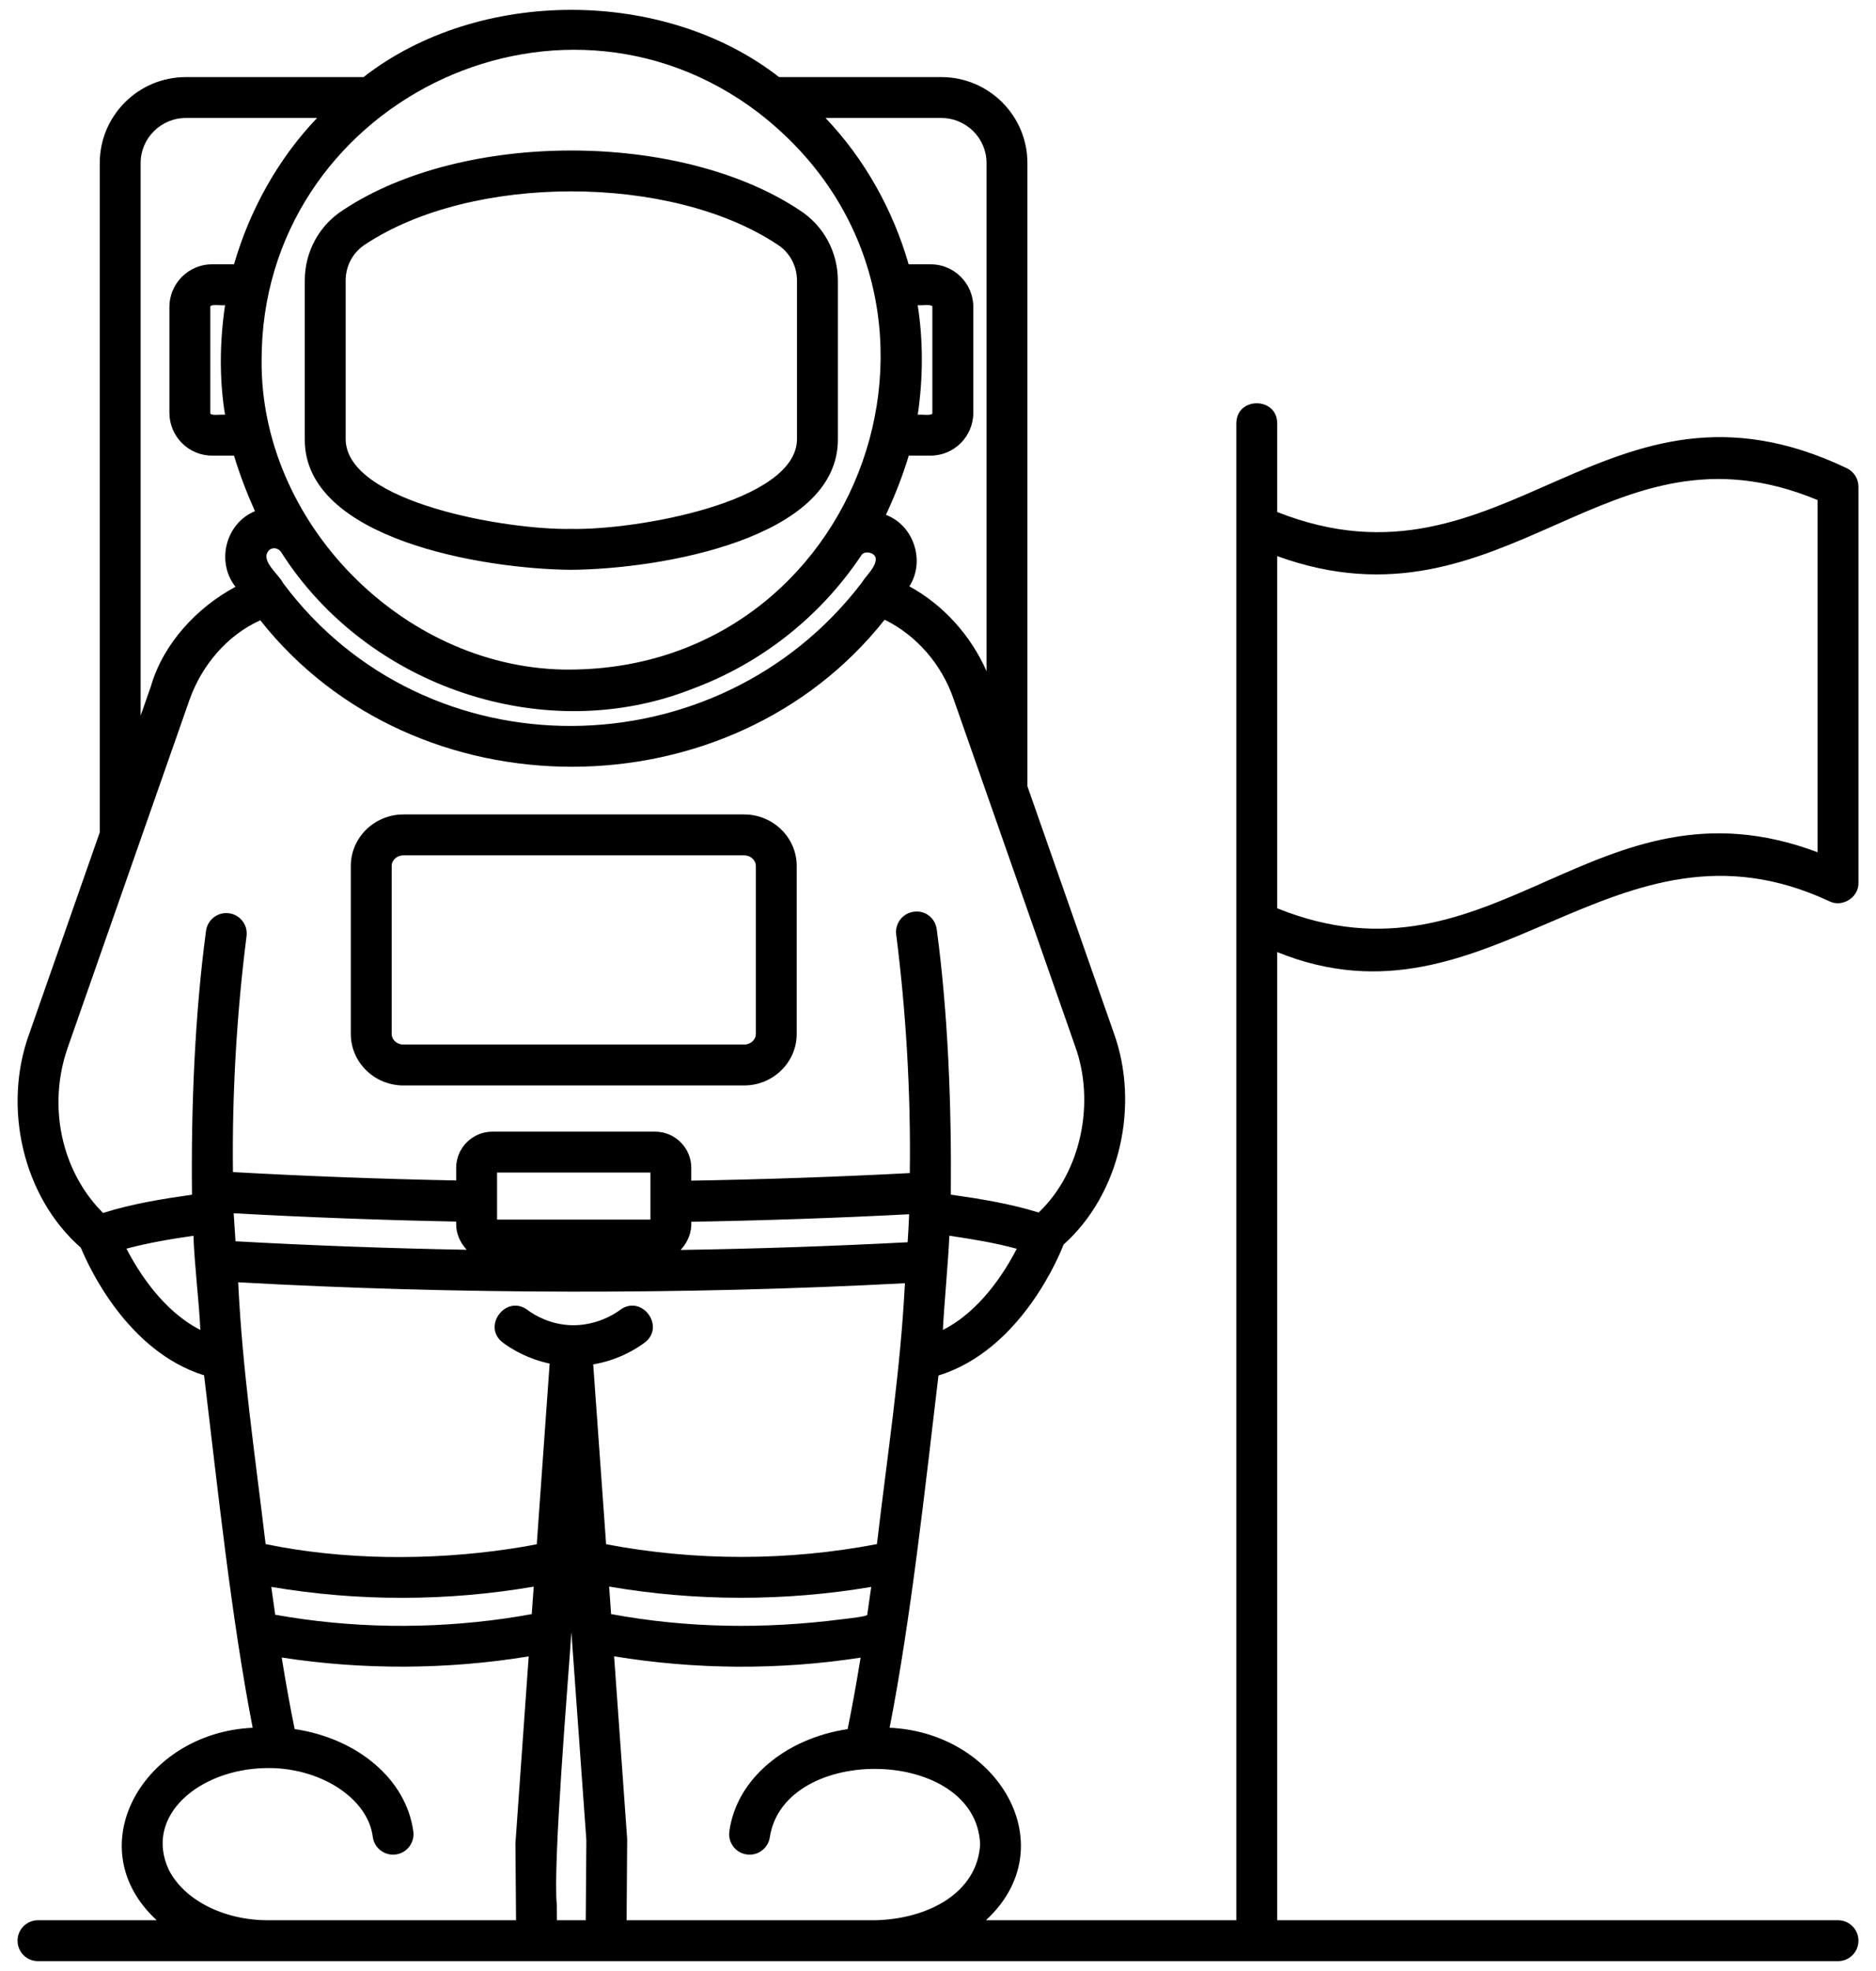 <svg width="80" height="84" viewBox="0 0 80 84" fill="none" xmlns="http://www.w3.org/2000/svg">
<g clip-path="url(#clip0_45_14)">
<path d="M24.36 24.284C28.157 24.255 35.745 22.96 35.73 18.723C35.73 18.723 35.73 11.962 35.73 11.962C35.73 10.729 35.114 9.603 34.083 8.948C28.985 5.572 19.744 5.57 14.645 8.943C13.613 9.597 12.997 10.723 12.997 11.957V18.727C12.975 22.962 20.578 24.255 24.36 24.284ZM14.74 11.957C14.74 11.324 15.053 10.748 15.578 10.415C20.121 7.401 28.607 7.402 33.15 10.421C33.674 10.753 33.987 11.33 33.987 11.962V18.723C33.956 21.424 27.057 22.6 24.36 22.541C21.665 22.598 14.778 21.43 14.74 18.727C14.74 18.727 14.74 11.957 14.74 11.957ZM17.204 46.26H31.732C32.968 46.26 33.975 45.275 33.975 44.064V36.906C33.975 35.695 32.968 34.71 31.732 34.71H17.204C15.967 34.71 14.96 35.695 14.96 36.906V44.064C14.96 45.275 15.967 46.26 17.204 46.26ZM16.703 36.906C16.703 36.656 16.928 36.453 17.204 36.453H31.732C32.007 36.453 32.232 36.656 32.232 36.906V44.064C32.232 44.313 32.007 44.517 31.732 44.517H17.204C16.928 44.517 16.703 44.313 16.703 44.064V36.906ZM78.016 38.413C78.567 38.686 79.271 38.239 79.252 37.621C79.252 37.622 79.252 20.741 79.252 20.741C79.252 20.401 79.054 20.092 78.745 19.949C68.437 15.045 64.216 25.671 54.466 21.821V18.042C54.462 16.907 52.727 16.898 52.722 18.042C52.722 18.042 52.722 81.837 52.722 81.837H42.043C45.436 78.712 42.609 73.843 37.937 73.633C38.853 68.954 39.458 63.328 40.02 58.62C43.567 57.532 45.214 53.41 45.356 53.039C47.785 50.87 48.604 47.073 47.494 44.016L43.813 33.508V6.949C43.813 4.929 42.167 3.286 40.144 3.286H33.223C28.318 -0.535 20.406 -0.535 15.502 3.286H7.923C5.9 3.286 4.254 4.929 4.254 6.949V35.474C3.247 38.345 2.241 41.215 1.238 44.083C0.113 47.188 0.967 51.002 3.448 53.175C3.782 53.988 5.429 57.593 8.703 58.613C9.276 63.351 9.855 68.907 10.775 73.634C6.112 73.845 3.298 78.72 6.683 81.837H1.619C1.138 81.837 0.748 82.227 0.748 82.708C0.748 83.19 1.138 83.58 1.619 83.58H78.38C78.862 83.58 79.252 83.19 79.252 82.708C79.252 82.227 78.862 81.837 78.38 81.837H54.466V40.576C63.566 44.264 68.803 34.105 78.016 38.413ZM54.466 23.701C59.33 25.465 62.891 23.892 66.34 22.368C69.75 20.86 72.979 19.431 77.509 21.311V36.321C68.018 32.747 63.722 42.44 54.466 38.71V23.701ZM38.737 52.429L38.704 52.942C35.502 53.11 32.261 53.22 29.023 53.27C29.329 52.95 29.505 52.513 29.479 52.069C32.572 52.016 35.688 51.909 38.769 51.749C38.762 51.976 38.746 52.202 38.737 52.429ZM40.208 56.679C40.262 55.58 40.44 53.734 40.484 52.664C41.483 52.812 42.396 52.96 43.358 53.219C42.844 54.22 41.797 55.878 40.208 56.679ZM40.144 5.029C41.206 5.029 42.07 5.891 42.07 6.949V28.605C41.401 27.087 40.236 25.785 38.778 24.988C39.464 23.925 38.976 22.392 37.779 21.942C38.161 21.125 38.492 20.281 38.753 19.418H39.684C40.688 19.418 41.506 18.599 41.506 17.591V13.084C41.506 12.08 40.688 11.263 39.684 11.263H38.748C38.078 8.945 36.872 6.777 35.204 5.029H40.144ZM39.134 13.006C39.288 13.026 39.787 12.945 39.76 13.084V17.591C39.787 17.739 39.317 17.653 39.137 17.675C39.364 16.127 39.376 14.553 39.134 13.006ZM32.32 4.785C42.509 12.624 36.799 28.754 23.984 28.534C17.109 28.379 11.091 22.229 11.156 15.343C11.148 4.51 23.683 -1.758 32.32 4.785ZM37.345 23.812C37.353 24.178 36.941 24.517 36.751 24.831C30.596 32.898 18.188 33.044 12.075 24.854C11.88 24.454 11.015 23.84 11.514 23.414C11.681 23.316 11.88 23.375 11.983 23.522C15.643 29.284 23.243 31.858 29.559 29.345C32.459 28.264 34.973 26.291 36.718 23.684C36.849 23.434 37.332 23.545 37.345 23.812ZM5.997 6.949C5.997 5.891 6.861 5.029 7.923 5.029H13.521C11.868 6.754 10.648 8.951 9.98 11.263H9.045C8.042 11.263 7.224 12.08 7.224 13.084V17.591C7.224 18.599 8.042 19.418 9.045 19.418H9.979C10.223 20.226 10.526 21.016 10.873 21.786C9.614 22.302 9.207 23.955 10.043 25.008C8.396 25.889 6.959 27.431 6.435 29.249L5.997 30.5V6.949ZM9.596 17.675C9.413 17.654 8.942 17.739 8.969 17.591V13.084C8.942 12.944 9.443 13.027 9.597 13.006C9.37 14.549 9.345 16.132 9.596 17.675ZM5.392 53.215C6.346 52.963 7.256 52.809 8.25 52.666C8.282 53.804 8.494 55.52 8.543 56.678C6.959 55.875 5.909 54.216 5.392 53.215ZM9.761 38.92C9.289 38.857 8.847 39.196 8.785 39.672C8.311 43.224 8.145 47.141 8.187 50.916C6.906 51.098 5.629 51.303 4.396 51.694C3.653 50.956 3.098 50.019 2.78 48.957C2.364 47.564 2.402 46.037 2.884 44.659C3.952 41.604 5.023 38.547 6.096 35.489L8.081 29.826C8.598 28.366 9.676 27.076 11.1 26.435C17.694 34.785 31.138 34.741 37.725 26.41C39.095 27.084 40.153 28.321 40.654 29.76C40.654 29.76 42.119 33.945 42.121 33.948L45.849 44.592C46.707 46.963 46.121 49.937 44.292 51.675C43.079 51.298 41.805 51.091 40.547 50.913C40.581 47.122 40.427 43.19 39.947 39.609C39.885 39.132 39.467 38.789 38.971 38.856C38.493 38.917 38.156 39.354 38.218 39.831C38.629 43.057 38.845 46.539 38.797 49.994C35.705 50.156 32.583 50.264 29.479 50.317V49.773C29.479 48.921 28.787 48.229 27.936 48.229H20.997C20.145 48.229 19.453 48.921 19.453 49.773V50.309C16.318 50.248 13.128 50.129 9.934 49.952C9.892 46.521 10.107 43.082 10.514 39.895C10.575 39.418 10.238 38.981 9.761 38.92ZM27.736 49.972V51.976H21.197V49.972H27.736ZM9.965 51.707C13.146 51.882 16.33 52 19.453 52.061V52.176C19.45 52.585 19.63 52.966 19.902 53.263C16.574 53.202 13.275 53.081 10.043 52.901L9.965 51.707ZM22.006 81.837H11.421C9.534 81.837 7.835 80.969 7.189 79.668C6.145 77.389 8.48 75.416 11.297 75.353C13.589 75.287 15.688 76.608 15.897 78.286C15.959 78.765 16.408 79.099 16.876 79.034C17.353 78.971 17.689 78.532 17.625 78.055C17.328 75.828 15.236 74.083 12.566 73.69C12.377 72.774 12.195 71.768 12.013 70.64C15.472 71.176 19.091 71.159 22.546 70.591L21.98 78.558L22.006 81.837ZM22.675 68.79C22.299 68.86 21.922 68.921 21.544 68.975C18.291 69.44 14.973 69.395 11.736 68.817C11.679 68.421 11.622 68.024 11.568 67.63C15.266 68.256 19.063 68.252 22.76 67.619L22.675 68.79ZM24.978 81.837H23.75L23.745 81.186C23.567 79.458 24.245 71.437 24.366 69.557C24.368 69.576 25.003 78.401 25.005 78.427L24.978 81.837ZM25.297 58.148C26.32 57.975 27.081 57.524 27.487 57.223C28.399 56.541 27.37 55.148 26.45 55.822C26.105 56.078 25.358 56.496 24.387 56.479C23.473 56.456 22.803 56.058 22.486 55.822C21.568 55.15 20.535 56.539 21.448 57.223C21.819 57.498 22.509 57.917 23.439 58.113L22.89 65.813C22.5 65.889 22.107 65.956 21.713 66.014C18.325 66.514 14.645 66.492 11.327 65.806C10.873 61.995 10.333 58.374 10.157 54.648C19.468 55.167 29.218 55.183 38.59 54.688C38.396 58.447 37.847 61.959 37.396 65.806C33.59 66.534 29.654 66.534 25.847 65.812L25.297 58.148ZM25.976 67.617C29.669 68.25 33.458 68.252 37.152 67.632C37.097 68.027 37.04 68.425 36.982 68.822C36.973 68.881 36.37 68.958 35.886 69.012C32.598 69.432 29.327 69.393 26.059 68.789L25.976 67.617ZM37.307 81.837C37.307 81.837 26.721 81.837 26.721 81.837L26.745 78.372L26.188 70.589C29.665 71.157 33.218 71.182 36.7 70.645C36.512 71.795 36.329 72.799 36.146 73.692C33.483 74.089 31.398 75.833 31.102 78.055C31.038 78.532 31.373 78.971 31.851 79.034C32.319 79.099 32.768 78.765 32.83 78.286C33.465 74.296 41.622 74.449 41.797 78.595C41.686 80.662 39.582 81.792 37.307 81.837Z" fill="black"/>
</g>
<defs>
<clipPath id="clip0_45_14">
<rect width="78.96" height="84" fill="white" transform="translate(0.52)"/>
</clipPath>
</defs>
</svg>
